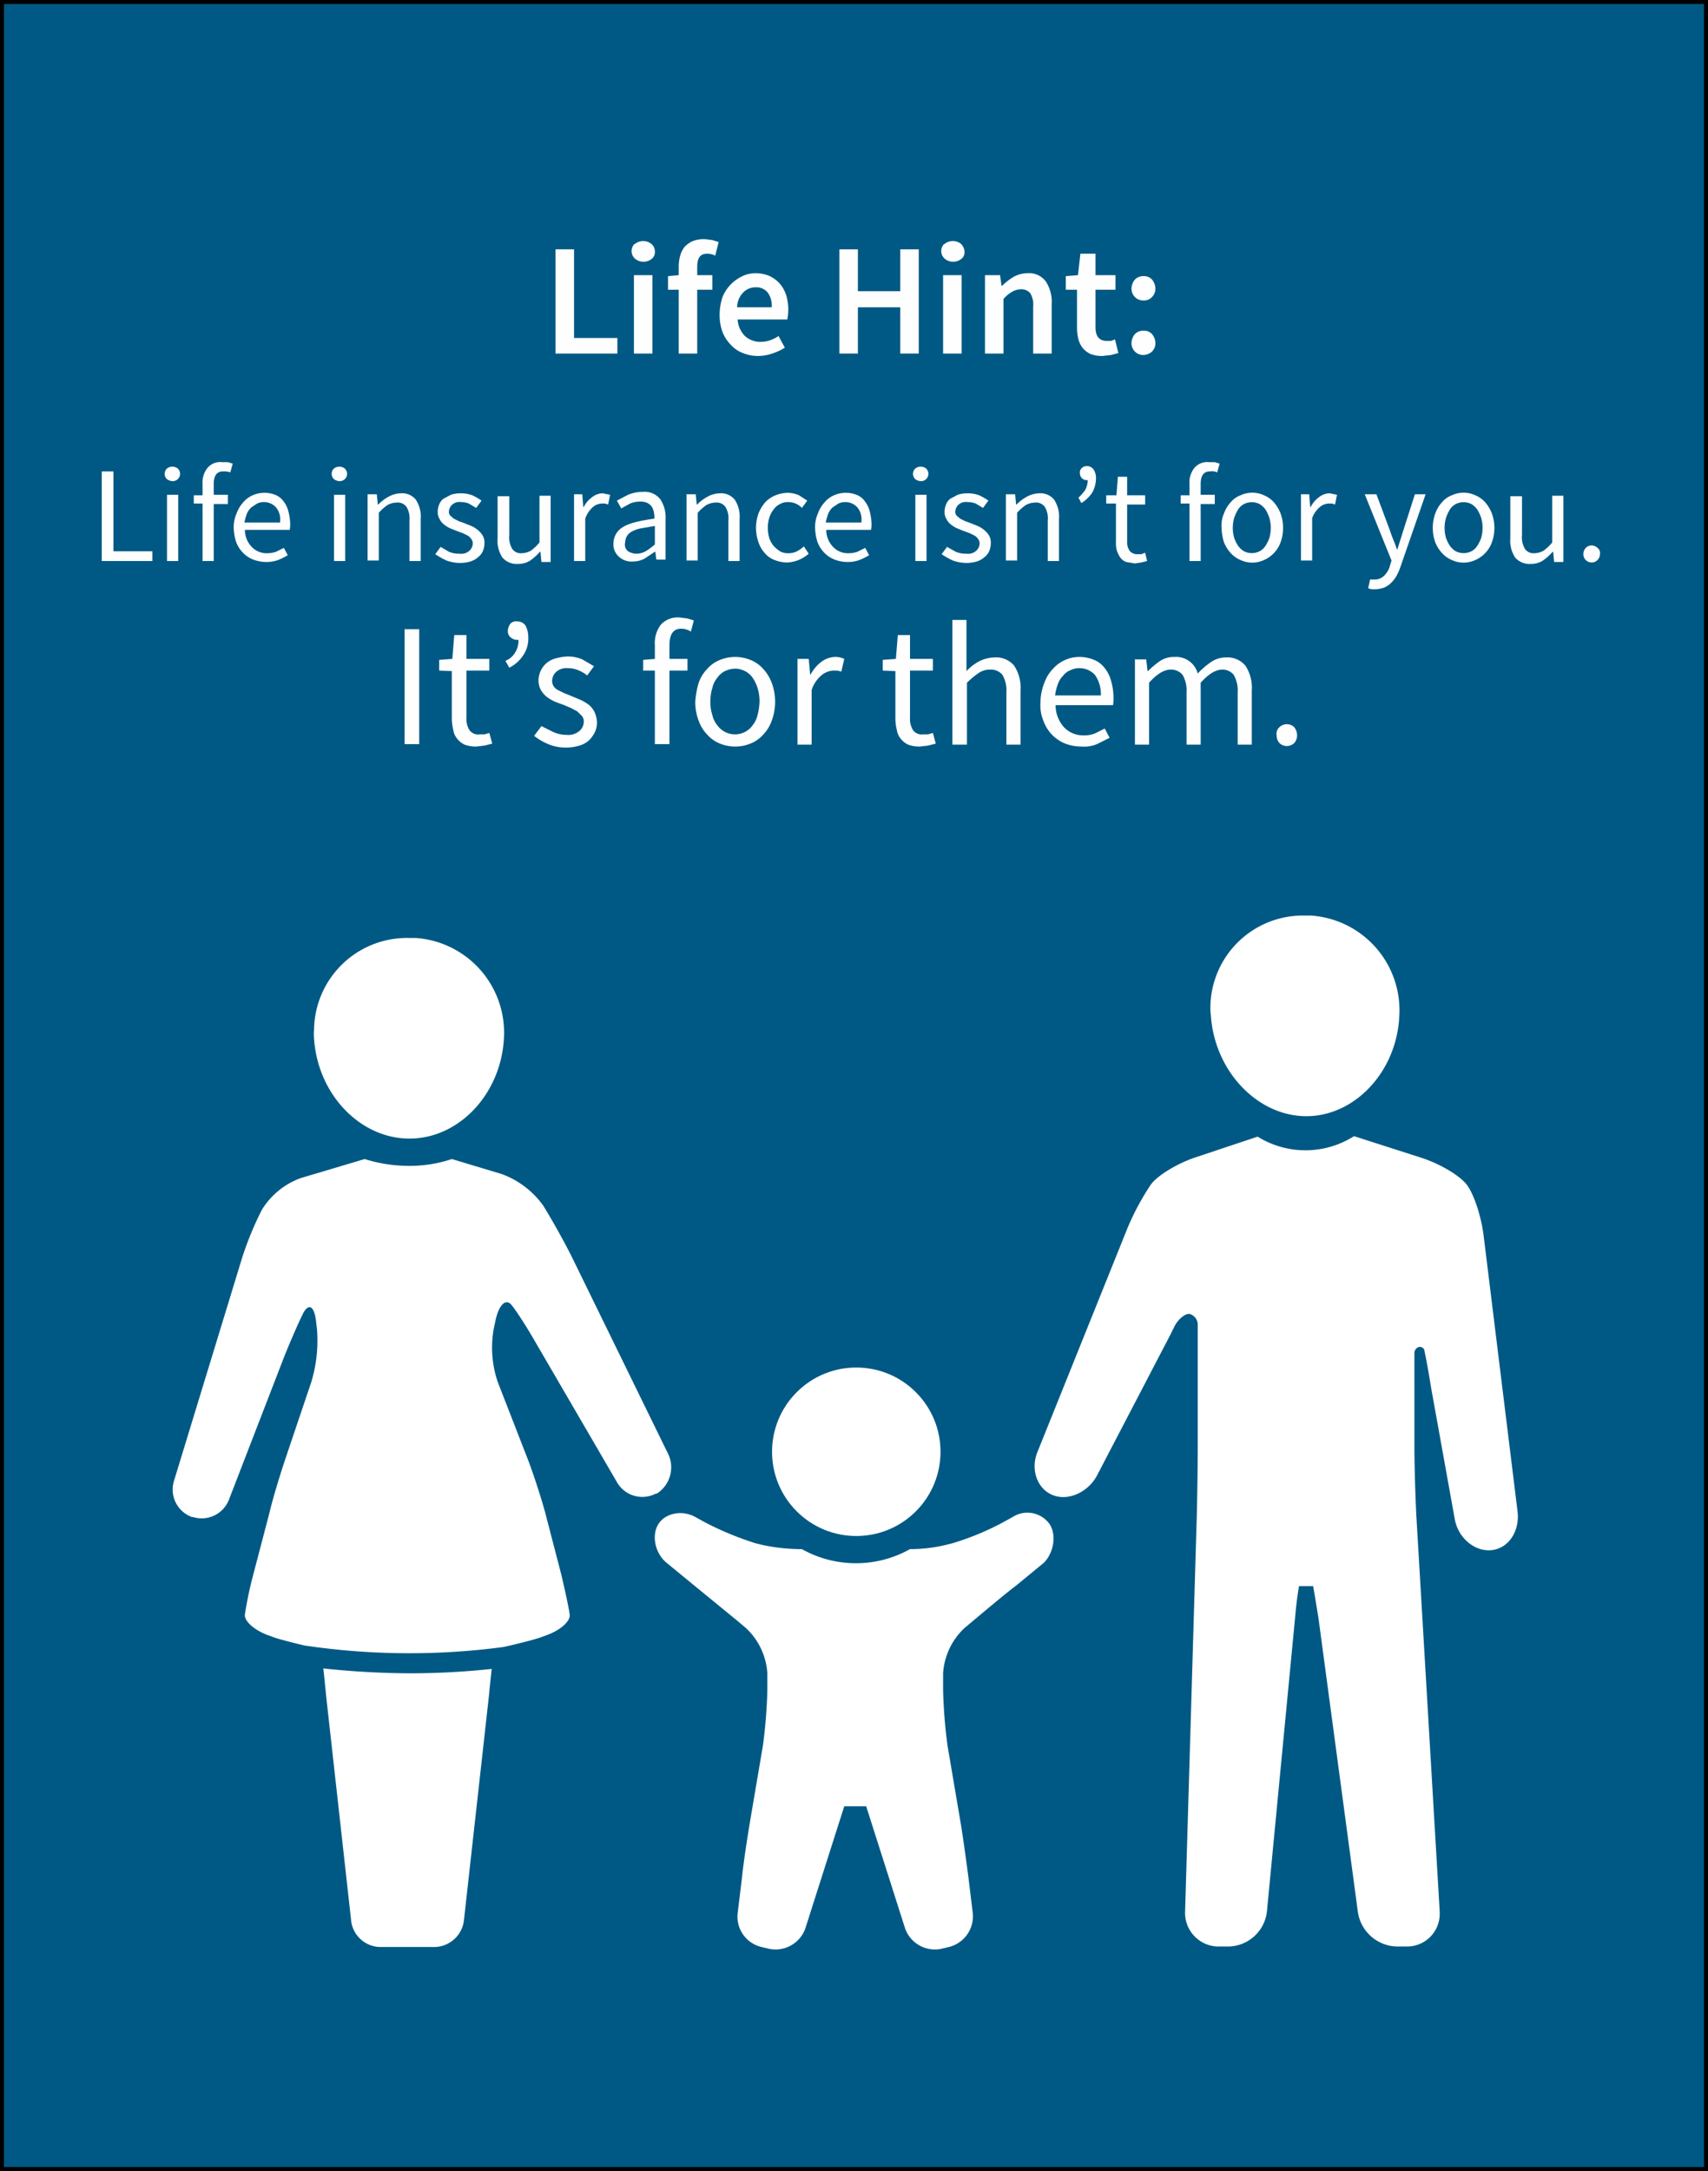 <svg id="Layer_1" data-name="Layer 1" xmlns="http://www.w3.org/2000/svg" viewBox="0 0 350.8 445.8"><rect x="0" y="0" width="350.8" height="445.8" fill="#808080" stroke="none"/><title>life-insurance-is-for-them</title><g id="Layer_1-2" data-name="Layer 1-2"><rect x="0.4" y="0.4" width="350" height="445" fill="#005984" stroke="#000" stroke-miterlimit="10" stroke-width="0.84"/><path d="M117.9,51.2V69.4h8.9v3.2H114.1V51.2Z" transform="translate(0 0)" fill="#fefefe"/><path d="M130.4,53.1a2.1,2.1,0,0,1-.1-3h.1a2.7,2.7,0,0,1,3.4,0,2,2,0,0,1,.7,1.6,1.7,1.7,0,0,1-.7,1.5A2.7,2.7,0,0,1,130.4,53.1Zm3.6,3.4V72.6h-3.8V56.5Z" transform="translate(0 0)" fill="#fefefe"/><path d="M145.2,52.1c-1.4,0-2,.9-2,2.7v1.7h3.1v3h-3.1V72.6h-3.8V59.5h-2.2V56.7l2.2-.2V54.8a8.5,8.5,0,0,1,.3-2.3,5.1,5.1,0,0,1,.9-1.8,5.2,5.2,0,0,1,1.7-1.2,6.7,6.7,0,0,1,2.4-.4l1.6.2,1.3.4-.7,2.8A3.3,3.3,0,0,0,145.2,52.1Z" transform="translate(0 0)" fill="#fefefe"/><path d="M148.4,61a7.8,7.8,0,0,1,1.7-2.6,8.1,8.1,0,0,1,2.4-1.7,6.3,6.3,0,0,1,2.7-.6,7.2,7.2,0,0,1,2.9.6,6.5,6.5,0,0,1,2.1,1.6,7,7,0,0,1,1.3,2.4,10.4,10.4,0,0,1,.2,4.9H151.5A5.3,5.3,0,0,0,153,69a4.7,4.7,0,0,0,3.2,1.2,6.3,6.3,0,0,0,1.9-.3,7.6,7.6,0,0,0,1.8-.9l1.3,2.4a12.3,12.3,0,0,1-2.6,1.2,9.3,9.3,0,0,1-2.9.5,8.1,8.1,0,0,1-3.1-.6,6.2,6.2,0,0,1-2.5-1.7,7.8,7.8,0,0,1-1.7-2.6,10.3,10.3,0,0,1-.6-3.5A11.5,11.5,0,0,1,148.4,61Zm9.3-.9a3,3,0,0,0-2.5-1.1,3.5,3.5,0,0,0-2.5,1,4.4,4.4,0,0,0-1.3,3.1h7.1A4.6,4.6,0,0,0,157.7,60.1Z" transform="translate(0 0)" fill="#fefefe"/><path d="M176.2,51.2v8.6h8.7V51.2h3.8V72.6h-3.8V63.1h-8.7v9.5h-3.8V51.2Z" transform="translate(0 0)" fill="#fefefe"/><path d="M194,53.1a2.1,2.1,0,0,1-.1-3h.1a2.7,2.7,0,0,1,3.4,0,2.4,2.4,0,0,1,.7,1.6,1.7,1.7,0,0,1-.7,1.5A2.7,2.7,0,0,1,194,53.1Zm3.5,3.4V72.6h-3.8V56.5Z" transform="translate(0 0)" fill="#fefefe"/><path d="M205.4,56.5l.3,2.2h.1a13,13,0,0,1,2.3-1.8,6,6,0,0,1,2.9-.8,4.3,4.3,0,0,1,3.8,1.7,7.7,7.7,0,0,1,1.2,4.7V72.6h-3.8V63a4.6,4.6,0,0,0-.6-2.8,2.4,2.4,0,0,0-1.9-.8,3.7,3.7,0,0,0-1.8.5,6.5,6.5,0,0,0-1.8,1.5V72.6h-3.8V56.5Z" transform="translate(0 0)" fill="#fefefe"/><path d="M218.9,59.5V56.7l2.5-.2.5-4.4H225v4.4h4.1v3H225v7.7c0,1.9.8,2.8,2.3,2.8h.9l.8-.3.7,2.8-1.5.4-1.8.2a6.7,6.7,0,0,1-2.4-.4,4.8,4.8,0,0,1-1.6-1.2,5.1,5.1,0,0,1-.9-1.8,9.9,9.9,0,0,1-.3-2.4V59.5Z" transform="translate(0 0)" fill="#fefefe"/><path d="M233.1,57.4a2.4,2.4,0,0,1,1.8-.7,2.2,2.2,0,0,1,1.7.7,2.9,2.9,0,0,1,.7,1.8,2.4,2.4,0,0,1-.7,1.8,2.2,2.2,0,0,1-1.7.7,2.4,2.4,0,0,1-2.5-2.3v-.2A2.9,2.9,0,0,1,233.1,57.4Zm0,11.2a2.4,2.4,0,0,1,1.8-.7,2.2,2.2,0,0,1,1.7.7,2.9,2.9,0,0,1,.7,1.8,2.4,2.4,0,0,1-.7,1.8,2.8,2.8,0,0,1-1.7.7,2.4,2.4,0,0,1-2.5-2.3v-.2A2.9,2.9,0,0,1,233.1,68.6Z" transform="translate(0 0)" fill="#fefefe"/><path d="M23.3,96.8v16.4h8v2H20.9V96.8Z" transform="translate(0 0)" fill="#fefefe"/><path d="M34.3,98.4a1.5,1.5,0,0,1,0-2.2,1.8,1.8,0,0,1,2.2,0,1.5,1.5,0,0,1,0,2.2,1.5,1.5,0,0,1-1.1.4A2.1,2.1,0,0,1,34.3,98.4Zm2.3,3.2v13.6H34.3V101.6Z" transform="translate(0 0)" fill="#fefefe"/><path d="M45.8,96.8c-1.3,0-1.9.9-1.9,2.6v2.2h2.9v1.9H43.9v11.7H41.6V103.4H39.8v-1.7h1.8V99.4a4.8,4.8,0,0,1,1-3.3,3.4,3.4,0,0,1,3-1.2h1.2l1,.3L47.3,97A3.9,3.9,0,0,0,45.8,96.8Z" transform="translate(0 0)" fill="#fefefe"/><path d="M48.6,105.4a6.8,6.8,0,0,1,1.4-2.3,5.2,5.2,0,0,1,1.9-1.4,5.9,5.9,0,0,1,2.3-.5,5.9,5.9,0,0,1,2.3.4,3.7,3.7,0,0,1,1.7,1.3,5.4,5.4,0,0,1,1,2,10.9,10.9,0,0,1,.4,2.6,5.7,5.7,0,0,1-.1,1.3H50.3a5,5,0,0,0,1.4,3.5,4.2,4.2,0,0,0,3.2,1.3,5.7,5.7,0,0,0,1.8-.3l1.6-.8.8,1.5a12.4,12.4,0,0,1-2,1,6.9,6.9,0,0,1-2.5.4,7.5,7.5,0,0,1-2.6-.5,6,6,0,0,1-2.1-1.4,6.4,6.4,0,0,1-1.4-2.2,10.5,10.5,0,0,1-.5-3A7.2,7.2,0,0,1,48.6,105.4Zm8.1-1.2a3.3,3.3,0,0,0-2.5-1.1,3.2,3.2,0,0,0-1.4.3l-1.2.8a3.8,3.8,0,0,0-.9,1.3,12.1,12.1,0,0,0-.5,1.8h7.3A3.9,3.9,0,0,0,56.7,104.2Z" transform="translate(0 0)" fill="#fefefe"/><path d="M68.6,98.4a1.5,1.5,0,0,1,0-2.2,1.8,1.8,0,0,1,2.2,0,1.5,1.5,0,0,1,0,2.2,1.5,1.5,0,0,1-1.1.4A2.1,2.1,0,0,1,68.6,98.4Zm2.3,3.2v13.6H68.6V101.6Z" transform="translate(0 0)" fill="#fefefe"/><path d="M77.4,101.6l.2,2h.1a8.3,8.3,0,0,1,2.1-1.6,5.5,5.5,0,0,1,2.5-.7,3.6,3.6,0,0,1,3.1,1.3,6.3,6.3,0,0,1,1,4v8.6H84.1v-8.3a4.6,4.6,0,0,0-.6-2.8,2.2,2.2,0,0,0-2-.9,4.1,4.1,0,0,0-1.9.5,9.3,9.3,0,0,0-1.8,1.6v9.8H75.5V101.5h1.9Z" transform="translate(0 0)" fill="#fefefe"/><path d="M92.2,113.3a5.4,5.4,0,0,0,2.2.4,2.5,2.5,0,0,0,2-.6,2.1,2.1,0,0,0,.7-1.5,1.4,1.4,0,0,0-.3-.9,2.3,2.3,0,0,0-.7-.7l-1-.5-1.1-.4-1.5-.6a5.7,5.7,0,0,1-1.3-.8,3.1,3.1,0,0,1-.9-1.1,2.8,2.8,0,0,1-.4-1.5,4,4,0,0,1,.3-1.5,2.7,2.7,0,0,1,.9-1.2l1.5-.8a6.4,6.4,0,0,1,2-.3,6.7,6.7,0,0,1,2.4.4,11.8,11.8,0,0,1,1.9,1.1l-1.1,1.5-1.5-.9a4.5,4.5,0,0,0-1.6-.3,2.2,2.2,0,0,0-1.9.6,2,2,0,0,0-.6,1.4,1.1,1.1,0,0,0,.3.8l.7.6,1,.5,1.1.4,1.5.6a5.7,5.7,0,0,1,1.3.8,5.2,5.2,0,0,1,1,1.1,2.9,2.9,0,0,1,.4,1.6,4.5,4.5,0,0,1-.3,1.6,3.2,3.2,0,0,1-1,1.3,4.2,4.2,0,0,1-1.6.9,7.6,7.6,0,0,1-2.1.3,8.7,8.7,0,0,1-2.8-.5,17.1,17.1,0,0,1-2.3-1.3l1.1-1.5Z" transform="translate(0 0)" fill="#fefefe"/><path d="M104.6,101.6v8.3a4.6,4.6,0,0,0,.6,2.8,2.1,2.1,0,0,0,1.9.9,4.1,4.1,0,0,0,1.9-.5,9.8,9.8,0,0,0,1.8-1.7v-9.6h2.3v13.6h-1.9l-.2-2.1h-.1a11.2,11.2,0,0,1-2,1.8,4.5,4.5,0,0,1-2.5.7,3.9,3.9,0,0,1-3.2-1.3,6.3,6.3,0,0,1-1-4v-8.6h2.4Z" transform="translate(0 0)" fill="#fefefe"/><path d="M119.6,101.6l.2,2.5h.1a5.5,5.5,0,0,1,1.7-2,3.5,3.5,0,0,1,2.2-.8l1.5.3-.4,2-.6-.2h-.7a2.9,2.9,0,0,0-1.8.7,5.6,5.6,0,0,0-1.6,2.4v8.7h-2.3V101.5h1.7Z" transform="translate(0 0)" fill="#fefefe"/><path d="M128,108.2c1.3-.8,3.5-1.3,6.4-1.7a5.7,5.7,0,0,0-.1-1.3,3.6,3.6,0,0,0-.4-1.1,2.4,2.4,0,0,0-.9-.8,3.2,3.2,0,0,0-1.4-.3,5.4,5.4,0,0,0-2.2.4l-1.8,1-.9-1.6,2.3-1.2a7.7,7.7,0,0,1,3-.6,4.1,4.1,0,0,1,3.6,1.5,6.7,6.7,0,0,1,1.1,4.1v8.3h-1.9l-.2-1.6h-.1l-2.1,1.4a5,5,0,0,1-2.4.6,3.8,3.8,0,0,1-2.9-1,3.4,3.4,0,0,1-1.1-2.9A3.9,3.9,0,0,1,128,108.2Zm1,5a3.4,3.4,0,0,0,1.7.5,4.1,4.1,0,0,0,1.9-.5,13.3,13.3,0,0,0,1.9-1.4V108l-2.9.5a6.2,6.2,0,0,0-1.9.7,2.4,2.4,0,0,0-1,1,2.7,2.7,0,0,0-.3,1.2A1.7,1.7,0,0,0,129,113.2Z" transform="translate(0 0)" fill="#fefefe"/><path d="M142.9,101.6l.2,2h.1a8.3,8.3,0,0,1,2.1-1.6,5.5,5.5,0,0,1,2.5-.7,3.6,3.6,0,0,1,3.1,1.3,6.3,6.3,0,0,1,1,4v8.6h-2.3v-8.3a4.6,4.6,0,0,0-.6-2.8,2.2,2.2,0,0,0-2-.9,4.1,4.1,0,0,0-1.9.5,9.3,9.3,0,0,0-1.8,1.6v9.8H141V101.5h1.9Z" transform="translate(0 0)" fill="#fefefe"/><path d="M155.8,105.4a7.9,7.9,0,0,1,1.4-2.3,6,6,0,0,1,2.1-1.4,7,7,0,0,1,2.5-.5,5.9,5.9,0,0,1,2.3.5l1.7,1.1-1.1,1.5a3.8,3.8,0,0,0-1.3-.9,4,4,0,0,0-1.5-.3,3.3,3.3,0,0,0-1.7.4,3.5,3.5,0,0,0-1.3,1.1,5.6,5.6,0,0,0-.9,1.7,7.5,7.5,0,0,0,0,4.2,5.1,5.1,0,0,0,.9,1.6,6.9,6.9,0,0,0,1.3,1.1,3.3,3.3,0,0,0,1.7.4,3.9,3.9,0,0,0,1.8-.4,7.1,7.1,0,0,0,1.4-1l1,1.5A7.4,7.4,0,0,1,164,115a6.9,6.9,0,0,1-2.4.5,7,7,0,0,1-2.5-.5,4.8,4.8,0,0,1-2-1.4,6.1,6.1,0,0,1-1.3-2.2,8.8,8.8,0,0,1,0-6Z" transform="translate(0 0)" fill="#fefefe"/><path d="M168,105.4a6.8,6.8,0,0,1,1.4-2.3,5.2,5.2,0,0,1,1.9-1.4,5.9,5.9,0,0,1,2.3-.5,5.9,5.9,0,0,1,2.3.4,3.7,3.7,0,0,1,1.7,1.3,5.4,5.4,0,0,1,1,2,10.9,10.9,0,0,1,.4,2.6,5.7,5.7,0,0,1-.1,1.3h-9.2a5,5,0,0,0,1.4,3.5,4.2,4.2,0,0,0,3.2,1.3,5.7,5.7,0,0,0,1.8-.3l1.6-.8.8,1.5a12.4,12.4,0,0,1-2,1,6.9,6.9,0,0,1-2.5.4,7.5,7.5,0,0,1-2.6-.5,6,6,0,0,1-2.1-1.4,6.4,6.4,0,0,1-1.4-2.2,10.5,10.5,0,0,1-.5-3A7.2,7.2,0,0,1,168,105.4Zm8.1-1.2a3.3,3.3,0,0,0-2.5-1.1,3.2,3.2,0,0,0-1.4.3l-1.2.8a3.8,3.8,0,0,0-.9,1.3,12.1,12.1,0,0,0-.5,1.8h7.3A3.9,3.9,0,0,0,176.1,104.2Z" transform="translate(0 0)" fill="#fefefe"/><path d="M188,98.4a1.5,1.5,0,0,1,0-2.2,1.8,1.8,0,0,1,2.2,0,1.5,1.5,0,0,1,0,2.2,1.5,1.5,0,0,1-1.1.4A2.1,2.1,0,0,1,188,98.4Zm2.3,3.2v13.6H188V101.6Z" transform="translate(0 0)" fill="#fefefe"/><path d="M196.3,113.3a5.4,5.4,0,0,0,2.2.4,2.5,2.5,0,0,0,2-.6,2.1,2.1,0,0,0,.7-1.5,1.4,1.4,0,0,0-.3-.9,2.3,2.3,0,0,0-.7-.7l-1-.5-1.1-.4-1.5-.6a5.7,5.7,0,0,1-1.3-.8,3.1,3.1,0,0,1-.9-1.1,2.8,2.8,0,0,1-.4-1.5,4,4,0,0,1,.3-1.5,2.7,2.7,0,0,1,.9-1.2l1.5-.8a6.4,6.4,0,0,1,2-.3,6.7,6.7,0,0,1,2.4.4,11.8,11.8,0,0,1,1.9,1.1l-1.1,1.5-1.5-.9a4.7,4.7,0,0,0-1.7-.3,2.2,2.2,0,0,0-1.9.6,2,2,0,0,0-.6,1.4,1.1,1.1,0,0,0,.3.8l.7.6,1,.5,1.1.4,1.5.6a5.7,5.7,0,0,1,1.3.8,5.2,5.2,0,0,1,1,1.1,2.9,2.9,0,0,1,.4,1.6,4.5,4.5,0,0,1-.3,1.6,3.2,3.2,0,0,1-1,1.3,4.2,4.2,0,0,1-1.6.9,7.6,7.6,0,0,1-2.1.3,8.7,8.7,0,0,1-2.8-.5,17.1,17.1,0,0,1-2.3-1.3l1.1-1.5Z" transform="translate(0 0)" fill="#fefefe"/><path d="M208.5,101.6l.2,2h.1a8.3,8.3,0,0,1,2.1-1.6,5.5,5.5,0,0,1,2.5-.7,3.6,3.6,0,0,1,3.1,1.3,6.3,6.3,0,0,1,1,4v8.6h-2.3v-8.3a4.6,4.6,0,0,0-.6-2.8,2.2,2.2,0,0,0-2-.9,4.1,4.1,0,0,0-1.9.5,9.3,9.3,0,0,0-1.8,1.6v9.8h-2.3V101.5h1.9Z" transform="translate(0 0)" fill="#fefefe"/><path d="M222.9,100.6a4.6,4.6,0,0,0,.5-2h-.2a1.4,1.4,0,0,1-1.4-1.4,1.2,1.2,0,0,1,.4-1.1,1.5,1.5,0,0,1,1.1-.4,1.7,1.7,0,0,1,1.3.7,3.2,3.2,0,0,1,.5,1.9,6,6,0,0,1-.8,2.9,7.3,7.3,0,0,1-2.2,2.1l-.6-1.1A10.7,10.7,0,0,0,222.9,100.6Z" transform="translate(0 0)" fill="#fefefe"/><path d="M227.2,103.4v-1.7h2.1l.3-3.8h1.9v3.8h3.7v1.9h-3.7v7.6a3.2,3.2,0,0,0,.5,1.9,2,2,0,0,0,1.6.7h.8l.8-.3.4,1.7-1.2.3-1.3.2-1.8-.3a2.7,2.7,0,0,1-1.2-.9,6.1,6.1,0,0,1-.7-1.4,5.5,5.5,0,0,1-.2-1.8v-7.9Z" transform="translate(0 0)" fill="#fefefe"/><path d="M248.5,96.8c-1.3,0-1.9.9-1.9,2.6v2.2h2.9v1.9h-2.9v11.7h-2.3V103.4h-1.8v-1.7h1.8V99.4a4.8,4.8,0,0,1,1-3.3,3.4,3.4,0,0,1,3-1.2h1.2l1,.3L250,97A2.6,2.6,0,0,0,248.5,96.8Z" transform="translate(0 0)" fill="#fefefe"/><path d="M251.4,105.4a6.8,6.8,0,0,1,1.4-2.3,4.8,4.8,0,0,1,2-1.4,5.7,5.7,0,0,1,4.8,0,5.6,5.6,0,0,1,2,1.4,7.9,7.9,0,0,1,1.4,2.3,8.8,8.8,0,0,1,0,6,6.3,6.3,0,0,1-3.4,3.6,5.7,5.7,0,0,1-4.8,0,5.6,5.6,0,0,1-2-1.4,7.4,7.4,0,0,1-1.4-2.2,10.5,10.5,0,0,1-.5-3A6.1,6.1,0,0,1,251.4,105.4Zm2.1,5.1a8,8,0,0,0,.8,1.6,4.3,4.3,0,0,0,1.2,1.1,3.6,3.6,0,0,0,3.2,0,3.2,3.2,0,0,0,1.2-1.1,8,8,0,0,0,.8-1.6,7.5,7.5,0,0,0,0-4.2,8.9,8.9,0,0,0-.8-1.7,4.3,4.3,0,0,0-1.2-1.1,3.6,3.6,0,0,0-3.2,0,3.2,3.2,0,0,0-1.2,1.1,8.9,8.9,0,0,0-.8,1.7,7.5,7.5,0,0,0,0,4.2Z" transform="translate(0 0)" fill="#fefefe"/><path d="M268.9,101.6l.2,2.5h.1a5.5,5.5,0,0,1,1.7-2,3.5,3.5,0,0,1,2.2-.8l1.5.3-.4,2-.6-.2h-.7a2.9,2.9,0,0,0-1.8.7,5.3,5.3,0,0,0-1.6,2.3v8.7h-2.3V101.5h1.7Z" transform="translate(0 0)" fill="#fefefe"/><path d="M281.9,119h.5a2.7,2.7,0,0,0,1.9-.8,4.5,4.5,0,0,0,1.2-2.1l.3-1-5.5-13.6h2.4l2.8,7.5c.2.6.4,1.2.7,1.9s.5,1.3.7,1.9h.1l.6-1.9.6-1.9,2.4-7.5h2.2l-5.1,14.7a10.8,10.8,0,0,1-.8,1.9,5.8,5.8,0,0,1-1.1,1.5,4.5,4.5,0,0,1-1.4,1,5.8,5.8,0,0,1-1.8.4h-.9l-.7-.2.4-1.8Z" transform="translate(0 0)" fill="#fefefe"/><path d="M294.8,105.4a6.8,6.8,0,0,1,1.4-2.3,4.8,4.8,0,0,1,2-1.4,5.7,5.7,0,0,1,4.8,0,5.6,5.6,0,0,1,2,1.4,7.9,7.9,0,0,1,1.4,2.3,8.8,8.8,0,0,1,0,6A6.3,6.3,0,0,1,303,115a5.7,5.7,0,0,1-4.8,0,5.6,5.6,0,0,1-2-1.4,7.4,7.4,0,0,1-1.4-2.2A8.8,8.8,0,0,1,294.8,105.4Zm2.2,5.1a8,8,0,0,0,.8,1.6,4.3,4.3,0,0,0,1.2,1.1,3.6,3.6,0,0,0,3.2,0,3.2,3.2,0,0,0,1.2-1.1,8,8,0,0,0,.8-1.6,7.5,7.5,0,0,0,0-4.2,8.9,8.9,0,0,0-.8-1.7,4.3,4.3,0,0,0-1.2-1.1,3.6,3.6,0,0,0-3.2,0,3.2,3.2,0,0,0-1.2,1.1,8.9,8.9,0,0,0-.8,1.7,7.5,7.5,0,0,0,0,4.2Z" transform="translate(0 0)" fill="#fefefe"/><path d="M312.6,101.6v8.3a4.6,4.6,0,0,0,.6,2.8,2.1,2.1,0,0,0,1.9.9,4.1,4.1,0,0,0,1.9-.5,9.8,9.8,0,0,0,1.8-1.7v-9.6h2.3v13.6h-1.9l-.2-2.1h-.1a11.2,11.2,0,0,1-2,1.8,4.5,4.5,0,0,1-2.5.7,3.9,3.9,0,0,1-3.2-1.3,6.3,6.3,0,0,1-1-4v-8.6h2.4Z" transform="translate(0 0)" fill="#fefefe"/><path d="M325.7,112.5a1.7,1.7,0,0,1,1.2-.5,1.8,1.8,0,0,1,1.2.5,1.3,1.3,0,0,1,.5,1.3,1.7,1.7,0,0,1-3.4,0A1.9,1.9,0,0,1,325.7,112.5Z" transform="translate(0 0)" fill="#fefefe"/><path d="M86.1,129.2v23.6h-3V129.2Z" transform="translate(0 0)" fill="#fefefe"/><path d="M90.2,137.7v-2.2l2.7-.2.4-4.9h2.5v4.9h4.7v2.4H95.8v9.7a4.4,4.4,0,0,0,.6,2.5,2.2,2.2,0,0,0,2.1.9h1l1-.3.6,2.2-1.6.4-1.7.2a6.7,6.7,0,0,1-2.4-.4,4.4,4.4,0,0,1-1.5-1.2,3.7,3.7,0,0,1-.8-1.8,9.9,9.9,0,0,1-.3-2.4v-9.7Z" transform="translate(0 0)" fill="#fefefe"/><path d="M105.8,134a4.8,4.8,0,0,0,.7-2.6h-.3a2.1,2.1,0,0,1-1.3-.5,1.6,1.6,0,0,1-.6-1.3,2.7,2.7,0,0,1,.5-1.5,1.6,1.6,0,0,1,1.4-.5,2.1,2.1,0,0,1,1.7.8,5,5,0,0,1,.6,2.4,6.1,6.1,0,0,1-1,3.7,7.3,7.3,0,0,1-2.9,2.6l-.8-1.4A4.1,4.1,0,0,0,105.8,134Z" transform="translate(0 0)" fill="#fefefe"/><path d="M113.6,150.3a6.7,6.7,0,0,0,2.8.6,3.5,3.5,0,0,0,2.6-.8,2.5,2.5,0,0,0,.9-1.9,1.7,1.7,0,0,0-.4-1.2l-.9-.9-1.3-.7-1.4-.6-1.9-.7a9.5,9.5,0,0,1-1.7-1,5.3,5.3,0,0,1-1.2-1.4,4.1,4.1,0,0,1-.5-1.9,4.8,4.8,0,0,1,1.6-3.6,5,5,0,0,1,1.9-1,10.9,10.9,0,0,1,2.5-.4,7.7,7.7,0,0,1,3,.6l2.4,1.4-1.4,1.9a7.2,7.2,0,0,0-1.9-1.1,5.2,5.2,0,0,0-2.1-.4,3.1,3.1,0,0,0-2.4.8,2.5,2.5,0,0,0-.8,1.8,2,2,0,0,0,.3,1.1,2.4,2.4,0,0,0,.9.8l1.2.6,1.5.6,1.9.8a9.5,9.5,0,0,1,1.7,1,4.4,4.4,0,0,1,1.2,1.5,5.4,5.4,0,0,1,.5,2.1,4.5,4.5,0,0,1-.4,2A6.6,6.6,0,0,1,121,152a4.9,4.9,0,0,1-2,1.1,9,9,0,0,1-2.8.4,8.9,8.9,0,0,1-3.6-.7,12.2,12.2,0,0,1-2.9-1.7l1.5-2Z" transform="translate(0 0)" fill="#fefefe"/><path d="M139.9,129.1c-1.6,0-2.4,1.1-2.4,3.4v2.8h3.7v2.4h-3.7v15.1h-3V137.7h-2.4v-2.2l2.4-.2v-2.8a6.3,6.3,0,0,1,1.2-4.2,4.7,4.7,0,0,1,3.9-1.5l1.6.2,1.3.4-.6,2.3A3.6,3.6,0,0,0,139.9,129.1Z" transform="translate(0 0)" fill="#fefefe"/><path d="M143.5,140.2a7.9,7.9,0,0,1,1.8-2.9,6.8,6.8,0,0,1,2.6-1.8,8.3,8.3,0,0,1,6.2,0,6.8,6.8,0,0,1,2.6,1.8,8.8,8.8,0,0,1,1.8,2.9,11.2,11.2,0,0,1,0,7.8,7.9,7.9,0,0,1-1.8,2.9,6.8,6.8,0,0,1-2.6,1.8,8.3,8.3,0,0,1-6.2,0,6.8,6.8,0,0,1-2.6-1.8,7.9,7.9,0,0,1-1.8-2.9,10.4,10.4,0,0,1-.7-3.9A17.8,17.8,0,0,1,143.5,140.2Zm2.8,6.6a5.1,5.1,0,0,0,1,2.1,4.5,4.5,0,0,0,3.7,1.9,4.6,4.6,0,0,0,2-.5,4.3,4.3,0,0,0,1.6-1.4,5.1,5.1,0,0,0,1-2.1,12.6,12.6,0,0,0,.4-2.7,9,9,0,0,0-.4-2.8,8.1,8.1,0,0,0-1-2.1,4.3,4.3,0,0,0-1.6-1.4,4.6,4.6,0,0,0-2-.5,5.4,5.4,0,0,0-2.1.5,4.3,4.3,0,0,0-1.6,1.4,5.1,5.1,0,0,0-1,2.1,9,9,0,0,0-.4,2.8,8.4,8.4,0,0,0,.4,2.7Z" transform="translate(0 0)" fill="#fefefe"/><path d="M166.1,135.3l.3,3.2h.1a7.8,7.8,0,0,1,2.2-2.6,4.8,4.8,0,0,1,2.8-1,4.1,4.1,0,0,1,1.9.4l-.6,2.6-.8-.2h-.9a4.1,4.1,0,0,0-2.3.9,6.6,6.6,0,0,0-2.1,3.1v11.2h-2.9V135.3Z" transform="translate(0 0)" fill="#fefefe"/><path d="M181.3,137.7v-2.2l2.7-.2.4-4.9h2.5v4.9h4.7v2.4h-4.7v9.7a4.4,4.4,0,0,0,.6,2.5,2.2,2.2,0,0,0,2.1.9h1l1-.3.6,2.2-1.6.4-1.7.2a6.7,6.7,0,0,1-2.4-.4,4.4,4.4,0,0,1-1.5-1.2,3.7,3.7,0,0,1-.8-1.8,9.9,9.9,0,0,1-.3-2.4v-9.7Z" transform="translate(0 0)" fill="#fefefe"/><path d="M198.5,127.2v10.6a10,10,0,0,1,2.6-2,7.2,7.2,0,0,1,3.2-.8,4.8,4.8,0,0,1,4,1.7,8.3,8.3,0,0,1,1.3,5.1v11.1h-2.9V142.2a6.4,6.4,0,0,0-.8-3.6,3,3,0,0,0-2.5-1.1,4,4,0,0,0-2.4.7,15.9,15.9,0,0,0-2.4,2v12.7h-3V127.3h2.9Z" transform="translate(0 0)" fill="#fefefe"/><path d="M214.5,140.2a7.9,7.9,0,0,1,1.8-2.9,7.2,7.2,0,0,1,2.5-1.8,7.2,7.2,0,0,1,2.9-.6,7.7,7.7,0,0,1,3,.6,5.2,5.2,0,0,1,2.2,1.7,7.1,7.1,0,0,1,1.3,2.6,12.7,12.7,0,0,1,.5,3.4,8.6,8.6,0,0,1-.1,1.6H216.8a6.8,6.8,0,0,0,1.7,4.5,5.4,5.4,0,0,0,4.1,1.7,5.9,5.9,0,0,0,2.3-.4l2-1,1,1.9-2.6,1.3a7,7,0,0,1-3.2.5,9.6,9.6,0,0,1-3.3-.6,8,8,0,0,1-2.7-1.8,7.9,7.9,0,0,1-1.8-2.9,8.2,8.2,0,0,1-.6-3.8A11,11,0,0,1,214.5,140.2Zm10.4-1.6a4.3,4.3,0,0,0-3.2-1.4,3.9,3.9,0,0,0-1.8.4,3.3,3.3,0,0,0-1.5,1.1,4.5,4.5,0,0,0-1.1,1.7,10.5,10.5,0,0,0-.6,2.4h9.4A6.9,6.9,0,0,0,224.9,138.6Z" transform="translate(0 0)" fill="#fefefe"/><path d="M235.4,135.3l.3,2.5h.1a16.4,16.4,0,0,1,2.5-2.1,5.1,5.1,0,0,1,2.9-.8,4.6,4.6,0,0,1,4.8,3.4,16.1,16.1,0,0,1,2.8-2.4,5.3,5.3,0,0,1,3-.9,4.8,4.8,0,0,1,4,1.7,8.3,8.3,0,0,1,1.3,5.1v11.1h-2.9V142.2a6.4,6.4,0,0,0-.8-3.6,2.9,2.9,0,0,0-2.4-1.1c-1.3,0-2.8.9-4.4,2.7v12.7h-2.9V142.2a6.4,6.4,0,0,0-.8-3.6,3,3,0,0,0-2.5-1.1c-1.3,0-2.8.9-4.4,2.7v12.7h-2.9V135.4h2.3Z" transform="translate(0 0)" fill="#fefefe"/><path d="M262.8,149.3a2.2,2.2,0,0,1,3,0,2.7,2.7,0,0,1,.6,1.7,2.3,2.3,0,0,1-.6,1.6,2.2,2.2,0,0,1-3,0,2.3,2.3,0,0,1-.6-1.6A1.8,1.8,0,0,1,262.8,149.3Z" transform="translate(0 0)" fill="#fefefe"/><path d="M311.7,310.5l-7-56.9c-.5-3.9-2-8.5-3.5-10.4s-5.6-4.3-9.4-5.5l-13.7-4.4a18.6,18.6,0,0,1-19.8.1l-12.6,4.2c-3.7,1.2-7.9,3.7-9.3,5.6a51.9,51.9,0,0,0-5.2,9.9l-18.1,45c-1.5,3.6-.1,7.6,3.1,8.9s7.3-.6,9.1-4l11-21.1c1.8-3.5,4-7.6,4.8-9.3s2.3-2.9,3.2-2.8A2.3,2.3,0,0,1,246,272v25.2c0,3.9-.1,10.3-.2,14.2l-2.4,81.2a6.9,6.9,0,0,0,6.7,7.1h2.3a8.1,8.1,0,0,0,7.8-7.1l5.8-60.5c.2-2.4.5-4.7.8-6.4h2.9c.3,1.7.7,4.1,1.1,6.6l8.1,60.4a8.3,8.3,0,0,0,8,7H289a6.7,6.7,0,0,0,6.7-6.7v-.4l-4.8-81.3c-.2-3.9-.4-10.3-.4-14.2V277.8a1.3,1.3,0,0,1,.9-1.2,1,1,0,0,1,1.1.5c.1.4.8,3.8,1.4,7.7l4.9,27.2c.7,3.8,4.1,6.7,7.6,6.3S312.1,314.4,311.7,310.5Z" transform="translate(0 0)" fill="#fff"/><path d="M268.3,229.2c10,0,18.6-9.2,19.1-20.6A19.5,19.5,0,0,0,269.2,188h-1.4a19,19,0,0,0-19.2,18.6,13.4,13.4,0,0,0,.1,2C249.5,220,258.3,229.2,268.3,229.2Z" transform="translate(0 0)" fill="#fff"/><path d="M215.6,313a5.6,5.6,0,0,0-7.6-1.5l-2,1.1a55.6,55.6,0,0,1-10.4,4.3l-1.2.3a31.4,31.4,0,0,1-7.5.9,22.7,22.7,0,0,1-22.2,0,38.4,38.4,0,0,1-8.3-.9l-1.2-.3a63.2,63.2,0,0,1-10.4-4.3l-2-1.1c-2.7-1.5-6.2-.8-7.6,1.5s-.7,5.9,1.7,7.9l5.6,4.6,8.8,7.2,1.9,1.6a13.9,13.9,0,0,1,4.4,9.3v3.5a105.4,105.4,0,0,1-.9,11.3L154,374.3c-.5,3.1-1.3,8.1-1.6,11.2l-.9,7.4a6.4,6.4,0,0,0,4.9,6.9l1.7.4a6.5,6.5,0,0,0,7.3-4.2l8-25.1h4.5l8,25.1a6.5,6.5,0,0,0,7.3,4.2l1.7-.4a6.5,6.5,0,0,0,4.9-6.9l-.9-7.4c-.4-3.1-1.1-8.2-1.6-11.2l-2.7-15.9a105.4,105.4,0,0,1-.9-11.3v-3.5a13.9,13.9,0,0,1,4.4-9.3l1.9-1.6c2.4-2,6.3-5.3,8.8-7.2l5.6-4.6C216.3,319,217.1,315.4,215.6,313Z" transform="translate(0 0)" fill="#fff"/><circle cx="175.9" cy="298.1" r="17.3" transform="translate(-159.3 211.7) rotate(-45)" fill="#fff"/><path d="M84.1,233.8c10.2,0,18.8-9.2,19.4-20.6a19.5,19.5,0,0,0-18.2-20.6H83.9a19.1,19.1,0,0,0-19.4,18.9,9.6,9.6,0,0,0,0,1.7C65.2,224.6,73.9,233.8,84.1,233.8Z" transform="translate(0 0)" fill="#fff"/><path d="M66.4,342.6c.2,1.6.4,3.8.6,5.8l5.1,45.8a6.1,6.1,0,0,0,5.9,5.6H89.4a6.2,6.2,0,0,0,5.9-5.6l5.1-45.8c.2-2,.4-4.1.6-5.7a159.5,159.5,0,0,1-16.9.9A175,175,0,0,1,66.4,342.6Z" transform="translate(0 0)" fill="#fff"/><path d="M137.3,298.7,117.4,258c-1.4-2.8-3.9-7.3-5.5-9.9l-.3-.5a18.2,18.2,0,0,0-8.5-6.5L92.8,238a27.2,27.2,0,0,1-8.9,1.4,30.2,30.2,0,0,1-9-1.4l-13.1,3.9a15.6,15.6,0,0,0-8,6.5,65.5,65.5,0,0,0-4.2,10.3L35.7,304.2a6,6,0,0,0,3.7,7.3h.2A6,6,0,0,0,47,308l10.9-28.2c1.1-2.9,3-7.3,4.2-9.8s2.4-2,2.8,1.2l.2,1.7a29.4,29.4,0,0,1-1.2,11l-5.4,16c-1,3-2.5,7.9-3.2,10.9L52,323.4a77.8,77.8,0,0,0-1.7,8.1c-.2,1.4,2.1,3.4,5.1,4.4l1.1.4c1.5.5,5.6,1.5,6.1,1.6a146.7,146.7,0,0,0,40.8.3c.5-.1,5.3-1.2,7.4-1.9l1.1-.4c3-1,5.3-2.9,5.1-4.4s-1-5.1-1.7-8.1L112,310.7c-.8-3-2.4-7.9-3.5-10.8l-6.3-16.2a22,22,0,0,1-.8-10.8l.4-1.9c.7-3.1,2.1-4.4,3.2-3.1s3.3,4.8,4.8,7.4l17,29.2a6,6,0,0,0,7.9,2.2h.2A6.4,6.4,0,0,0,137.3,298.7Z" transform="translate(0 0)" fill="#fff"/></g></svg>